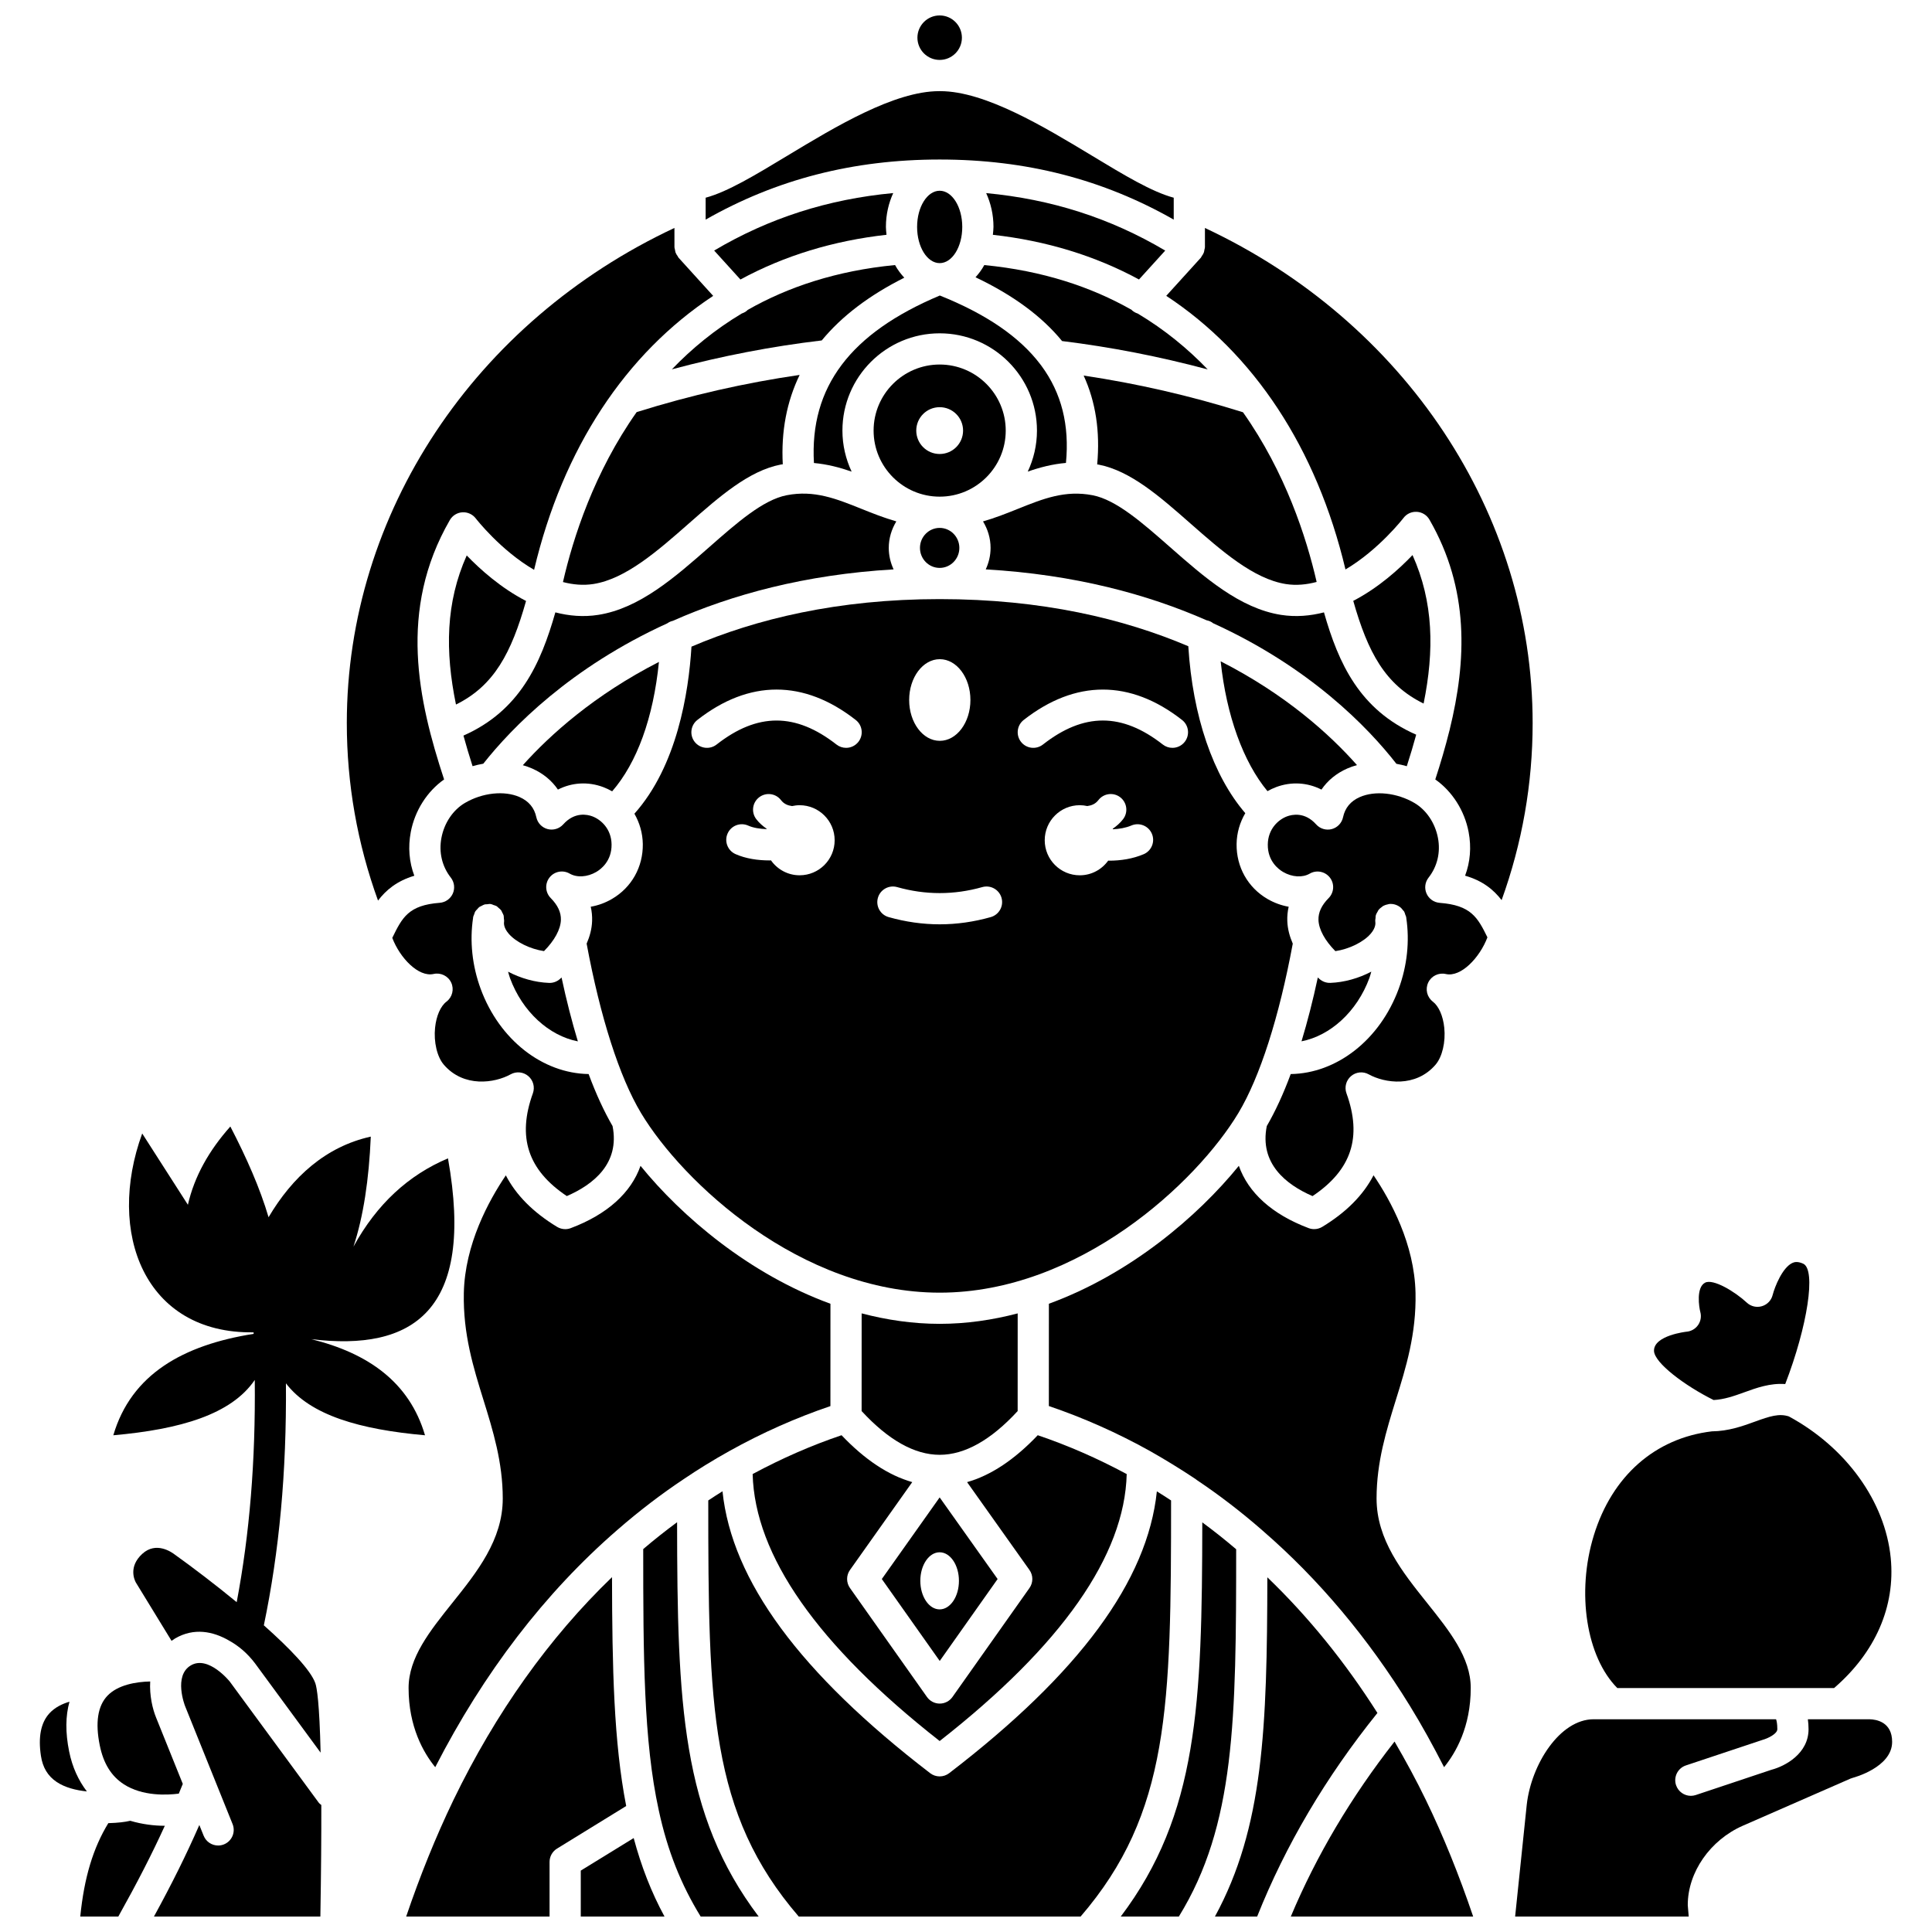 <?xml version="1.0" encoding="UTF-8"?>
<!-- Uploaded to: SVG Repo, www.svgrepo.com, Generator: SVG Repo Mixer Tools -->
<svg width="800px" height="800px" version="1.1" viewBox="144 144 512 512" xmlns="http://www.w3.org/2000/svg">
 <defs>
  <clipPath id="k">
   <path d="m387 148.09h12v11.906h-12z"/>
  </clipPath>
  <clipPath id="h">
   <path d="m314 547h32v104.9h-32z"/>
  </clipPath>
  <clipPath id="g">
   <path d="m331 539h124v112.9h-124z"/>
  </clipPath>
  <clipPath id="f">
   <path d="m441 547h31v104.9h-31z"/>
  </clipPath>
  <clipPath id="e">
   <path d="m251 561h59v90.902h-59z"/>
  </clipPath>
  <clipPath id="d">
   <path d="m486 605h49v46.902h-49z"/>
  </clipPath>
  <clipPath id="c">
   <path d="m465 562h45v89.902h-45z"/>
  </clipPath>
  <clipPath id="b">
   <path d="m545 599h101v52.902h-101z"/>
  </clipPath>
  <clipPath id="a">
   <path d="m184 584h46v67.902h-46z"/>
  </clipPath>
  <clipPath id="j">
   <path d="m297 631h24v20.902h-24z"/>
  </clipPath>
  <clipPath id="i">
   <path d="m165 626h23v25.902h-23z"/>
  </clipPath>
 </defs>
 <path d="m293.19 298.25c2.629 0.684 5.348 0.949 8.086 0.516 8.562-1.348 17.047-8.801 25.242-16.008 8.188-7.199 15.922-13.996 24.383-15.645 0.188-0.039 0.355-0.043 0.543-0.074-0.465-8.715 1.047-16.605 4.469-23.68-14.383 2.09-28.863 5.356-43.195 9.855-11.254 15.938-16.828 33.262-19.527 45.035z"/>
 <path d="m266.82 338.94c0.723 2.652 1.535 5.352 2.414 8.102 0.941-0.27 1.891-0.488 2.84-0.652 7.629-9.645 23.129-25.52 48.777-37.207 0.43-0.312 0.91-0.531 1.449-0.652 15.656-6.934 34.961-12.254 58.512-13.641-0.801-1.738-1.281-3.652-1.281-5.688 0-2.582 0.758-4.969 2.004-7.027-3.305-0.949-6.352-2.168-9.211-3.316-6.731-2.703-12.543-5.035-19.848-3.617-6.266 1.219-13.18 7.297-20.504 13.738-9.086 7.988-18.48 16.246-29.418 17.965-3.938 0.621-7.758 0.281-11.379-0.66-3.898 13.688-9.48 26.074-24.355 32.656z"/>
 <path d="m387.8 289.2c0 2.922 2.34 5.301 5.219 5.301 2.879 0 5.219-2.379 5.219-5.301s-2.34-5.301-5.219-5.301c-2.879 0-5.219 2.379-5.219 5.301z"/>
 <path d="m410.53 258.11c0-9.652-7.852-17.508-17.508-17.508s-17.508 7.852-17.508 17.508 7.852 17.508 17.508 17.508c9.656 0.004 17.508-7.852 17.508-17.508zm-17.508 6.203c-3.426 0-6.203-2.777-6.203-6.203s2.777-6.203 6.203-6.203c3.426 0 6.203 2.777 6.203 6.203s-2.773 6.203-6.203 6.203z"/>
 <path d="m285.04 347.67c2.871 1.27 5.18 3.176 6.816 5.578 3.695-1.887 7.965-2.172 12.012-0.656 0.828 0.309 1.613 0.691 2.359 1.121 6.594-7.602 10.91-19.461 12.398-34.297-17.113 8.758-28.828 19.285-36.07 27.371 0.855 0.238 1.684 0.531 2.484 0.883z"/>
 <path d="m630.05 591.35c10.926-9.43 16.285-21.605 15.012-34.484-1.48-14.965-11.824-29.297-27.012-37.508-2.578-0.824-5.004-0.059-8.992 1.395-3.273 1.191-6.984 2.523-11.391 2.57-15.051 1.793-26.453 11.836-31.285 27.559-4.676 15.211-1.969 32.227 6.223 40.469z"/>
 <path d="m598.12 515.02c2.793-0.141 5.387-1.047 8.109-2.035 3.277-1.191 6.891-2.492 10.875-2.195 5.906-15.316 8.238-30.34 4.746-31.906-1.492-0.668-2.336-0.441-2.906-0.164-2.602 1.258-4.613 6.266-5.18 8.488-0.359 1.414-1.441 2.539-2.844 2.949-1.402 0.418-2.918 0.059-3.988-0.934-3.184-2.961-8.934-6.41-11.07-5.297-2.426 1.266-1.594 6.547-1.258 7.785 0.324 1.188 0.098 2.449-0.605 3.453s-1.816 1.645-3.039 1.75c-0.074 0.004-8.691 0.969-8.633 5.059 0.047 3.184 8.18 9.266 15.793 13.047z"/>
 <path d="m399.01 204.14c0 5.297-2.68 9.59-5.984 9.59-3.305 0-5.984-4.293-5.984-9.59 0-5.293 2.68-9.59 5.984-9.59 3.305 0 5.984 4.297 5.984 9.59"/>
 <path d="m377.69 562.46 15.348 21.711 15.34-21.711-15.359-21.633zm20.438 0.477c0 4.18-2.289 7.566-5.117 7.566-2.824 0-5.117-3.387-5.117-7.566 0-4.18 2.289-7.566 5.117-7.566 2.824 0 5.117 3.391 5.117 7.566z"/>
 <path d="m413.69 517.95 0.008-25.887c-6.641 1.742-13.551 2.769-20.676 2.769-7.121 0-14.035-1.035-20.676-2.773l-0.008 25.887c7.062 7.664 14.02 11.594 20.68 11.594h0.004c6.668 0 13.613-3.93 20.668-11.59z"/>
 <path d="m264.84 330.71c10.094-4.984 14.672-13.656 18.57-27.449-6.68-3.441-12.199-8.402-15.723-12.062-5.586 12.492-5.754 25.379-2.848 39.512z"/>
 <path d="m292.39 403.44c-0.789 0.703-1.828 1.082-2.887 1.039-3.723-0.133-7.551-1.238-10.859-2.973 0.168 0.559 0.301 1.125 0.504 1.68 3.297 8.969 10.379 15.309 17.992 16.789-1.566-5.191-3.019-10.824-4.324-16.93-0.137 0.125-0.293 0.277-0.426 0.395z"/>
 <path d="m393.02 605.39c32.406-25.398 49.031-49.172 49.57-70.746-7.734-4.164-15.645-7.617-23.578-10.297-6.125 6.445-12.391 10.637-18.727 12.43l16.531 23.281c1.016 1.43 1.016 3.348 0.004 4.781l-20.41 28.879c-0.773 1.098-2.035 1.75-3.375 1.75-1.34 0-2.602-0.652-3.375-1.75l-20.41-28.879c-1.012-1.43-1.012-3.348 0-4.777l16.504-23.289c-6.336-1.793-12.605-5.981-18.734-12.426-7.926 2.676-15.824 6.121-23.562 10.289 0.559 21.582 17.184 45.355 49.562 70.754z"/>
 <path d="m494.2 353.25c1.633-2.402 3.945-4.309 6.816-5.578 0.832-0.367 1.703-0.668 2.598-0.914-7.188-8.125-18.887-18.715-36.125-27.5 1.531 14.375 5.981 26.652 12.402 34.406 0.727-0.41 1.492-0.773 2.289-1.074 4.047-1.516 8.32-1.227 12.02 0.66z"/>
 <path d="m479.87 382.22c-5.18-3.027-8.234-8.457-8.16-14.527 0.039-2.984 0.879-5.777 2.305-8.195-8.551-9.938-13.949-25.695-15.102-44.242-17.078-7.258-38.742-12.488-65.887-12.488-27.031 0-48.672 5.285-65.777 12.602-0.758 12.32-3.848 31.645-15.125 44.273 1.371 2.387 2.188 5.129 2.227 8.055 0.074 6.066-2.973 11.496-8.16 14.523-1.793 1.051-3.711 1.742-5.641 2.07 0.285 1.23 0.41 2.496 0.363 3.793-0.074 2.144-0.645 4.144-1.449 5.988 3.606 19.453 8.699 35.371 14.406 44.879 11.047 18.41 42.305 47.617 79.16 47.617 36.855 0 68.109-29.207 79.16-47.617 5.707-9.512 10.801-25.43 14.406-44.879-0.801-1.844-1.371-3.836-1.449-5.984-0.047-1.293 0.078-2.559 0.363-3.793-1.93-0.336-3.844-1.031-5.641-2.074zm-86.816-63.531c4.484 0 8.117 4.848 8.117 10.82 0 5.977-3.637 10.82-8.117 10.82-4.484 0-8.117-4.848-8.117-10.82 0-5.973 3.633-10.82 8.117-10.82zm-37.148 57.27c-3.137 0-5.906-1.57-7.59-3.957-0.125 0-0.238 0.02-0.363 0.02-3.121 0-6.359-0.48-9.039-1.68-2.086-0.934-3.019-3.379-2.09-5.461 0.93-2.09 3.375-3.023 5.461-2.09 1.355 0.609 3.102 0.871 4.856 0.934 0.012-0.031 0.02-0.066 0.031-0.098-1.012-0.707-1.961-1.512-2.75-2.543-1.391-1.812-1.051-4.406 0.762-5.797 1.812-1.391 4.406-1.055 5.797 0.762 0.785 1.027 1.824 1.418 2.926 1.566 0.645-0.141 1.312-0.227 1.996-0.227 5.129 0 9.289 4.16 9.289 9.289 0.004 5.121-4.156 9.281-9.285 9.281zm15.578-35.363c-0.816 1.043-2.031 1.59-3.258 1.59-0.895 0-1.789-0.285-2.547-0.875-10.844-8.48-20.938-8.484-31.777 0-1.793 1.402-4.394 1.09-5.805-0.707-1.406-1.797-1.09-4.394 0.707-5.805 13.73-10.746 28.242-10.742 41.973 0 1.797 1.398 2.117 3.996 0.707 5.797zm35.078 46.445c-4.484 1.27-9.035 1.914-13.531 1.914-4.5 0-9.051-0.645-13.531-1.914-2.199-0.621-3.473-2.906-2.848-5.102 0.621-2.199 2.922-3.469 5.102-2.848 7.492 2.117 15.055 2.121 22.559 0 2.191-0.621 4.484 0.652 5.102 2.848 0.621 2.195-0.656 4.477-2.852 5.102zm40.527-16.672c-2.879 1.23-6.098 1.719-9.145 1.719-0.086 0-0.168-0.012-0.262-0.012-1.688 2.344-4.422 3.887-7.531 3.887-5.129 0-9.289-4.16-9.289-9.289 0-5.129 4.16-9.289 9.289-9.289 0.688 0 1.348 0.086 1.992 0.227 1.109-0.148 2.144-0.543 2.934-1.566 1.391-1.812 3.992-2.156 5.797-0.762 1.812 1.391 2.148 3.988 0.762 5.797-0.793 1.035-1.738 1.84-2.75 2.547 0.016 0.043 0.023 0.086 0.043 0.133 1.668-0.074 3.383-0.352 4.898-0.996 2.102-0.895 4.527 0.074 5.43 2.176 0.902 2.098-0.074 4.531-2.168 5.43zm10.875-29.773c-0.816 1.043-2.031 1.59-3.258 1.59-0.895 0-1.789-0.285-2.547-0.875-10.848-8.488-20.941-8.484-31.777 0-1.793 1.402-4.391 1.09-5.805-0.707-1.406-1.797-1.09-4.394 0.707-5.805 13.73-10.738 28.242-10.742 41.973 0 1.797 1.398 2.113 3.996 0.707 5.797z"/>
 <path d="m519.13 486.65c-0.273-12.973-6.609-24.539-11.129-31.188-2.695 5.223-7.234 9.82-13.602 13.676-0.652 0.395-1.395 0.594-2.141 0.594-0.492 0-0.984-0.086-1.457-0.266-9.715-3.652-16-9.41-18.496-16.512-10.918 13.434-28.781 28.684-50.34 36.551l-0.008 27.109c9.047 3.074 18.062 7.051 26.836 11.945 4.078 2.309 8.102 4.781 11.98 7.363 0.148 0.098 0.285 0.207 0.422 0.32 5.879 3.938 11.684 8.387 17.246 13.238 0.031 0.027 0.066 0.062 0.098 0.09 0.051 0.047 0.098 0.082 0.148 0.133 14.77 12.793 27.875 28.383 38.93 46.336 3.191 5.168 6.199 10.664 9.078 16.281 3.086-3.785 7.066-10.664 7.066-20.996 0-8.059-5.625-15.09-11.574-22.535-6.578-8.23-13.383-16.734-13.383-27.684 0-9.637 2.598-18 5.106-26.09 2.684-8.605 5.449-17.516 5.219-28.367z"/>
 <path d="m252.28 591.34c0 10.312 3.973 17.195 7.062 20.98 12.836-25.023 29.02-46.191 48.266-62.879 5.695-4.961 11.641-9.512 17.664-13.516 3.797-2.57 7.723-4.988 11.977-7.359 8.766-4.891 17.777-8.871 26.82-11.938l0.008-27.117c-21.559-7.875-39.418-23.117-50.332-36.551-2.496 7.102-8.781 12.859-18.496 16.512-0.473 0.18-0.965 0.266-1.457 0.266-0.746 0-1.484-0.203-2.141-0.594-6.363-3.852-10.902-8.445-13.598-13.66-4.519 6.672-10.859 18.258-11.133 31.176-0.23 10.852 2.535 19.762 5.211 28.375 2.512 8.09 5.106 16.453 5.106 26.09 0 10.949-6.801 19.461-13.383 27.684-5.949 7.438-11.574 14.473-11.574 22.531z"/>
 <g clip-path="url(#k)">
  <path d="m393.02 159.88c3.25 0 5.894-2.641 5.894-5.894 0-3.246-2.644-5.894-5.894-5.894s-5.894 2.648-5.894 5.898c0.004 3.25 2.644 5.891 5.894 5.891z"/>
 </g>
 <path d="m483.49 306.95c-10.938-1.719-20.332-9.977-29.418-17.965-7.324-6.438-14.238-12.516-20.504-13.738-7.309-1.418-13.117 0.914-19.848 3.617-2.852 1.145-5.902 2.359-9.211 3.316 1.25 2.055 2.004 4.445 2.004 7.027 0 2.035-0.48 3.949-1.281 5.684 23.602 1.367 42.891 6.617 58.516 13.484 0.66 0.133 1.258 0.379 1.746 0.789 25.688 11.695 41.043 27.59 48.566 37.25 0.922 0.16 1.84 0.375 2.754 0.641 0.914-2.836 1.75-5.625 2.492-8.355-14.996-6.59-20.574-18.863-24.441-32.414-3.617 0.934-7.441 1.277-11.375 0.664z"/>
 <path d="m455.05 202.2v-4.254-0.012-1.539c-5.812-1.562-13.043-5.93-21.734-11.176-12.598-7.606-28.262-17.062-40.129-17.062h-0.16-0.16c-11.867 0-27.531 9.457-40.129 17.062-8.691 5.246-15.922 9.613-21.734 11.176v1.543 0.016 4.246c18.742-10.672 39.098-15.926 62.023-15.926 22.926 0 43.285 5.254 62.023 15.926z"/>
 <path d="m333.26 210.4 6.961 7.672c11.586-6.293 24.605-10.273 38.715-11.852-0.062-0.691-0.16-1.367-0.16-2.086 0-3.309 0.734-6.34 1.938-8.969-17.215 1.609-32.883 6.598-47.453 15.234z"/>
 <path d="m361.77 234.22c5.285-6.426 12.602-11.969 21.875-16.625-0.914-0.996-1.762-2.09-2.445-3.356-15.508 1.5-28.41 5.816-39.082 11.906-0.027 0.027-0.043 0.07-0.07 0.098-0.438 0.398-0.941 0.656-1.469 0.836-7.137 4.273-13.266 9.316-18.523 14.801 13.234-3.551 26.531-6.102 39.715-7.66z"/>
 <path d="m367.09 240.65c-0.012 0.016-0.023 0.031-0.039 0.051-5.516 7.324-7.926 15.906-7.348 26 3.543 0.324 6.836 1.184 9.988 2.281-1.547-3.309-2.438-6.984-2.438-10.871 0-14.219 11.562-25.777 25.777-25.777 14.211 0 25.777 11.562 25.777 25.777 0 3.887-0.891 7.559-2.438 10.867 3.188-1.117 6.523-1.984 10.121-2.297 0.969-10.004-1.16-18.516-6.519-25.77-0.102-0.117-0.191-0.234-0.277-0.363-5.523-7.285-14.32-13.305-26.629-18.234-11.891 5-20.469 11.047-25.977 18.336z"/>
 <path d="m259.3 416.34c-0.395 3.816 0.543 7.766 2.328 9.828 5.285 6.117 13.48 4.871 17.703 2.535 1.5-0.836 3.371-0.645 4.68 0.477 1.312 1.121 1.789 2.926 1.207 4.555-4.195 11.621-1.34 20.32 8.992 27.238 7.074-3.062 14.094-8.672 12.125-18.559-2.246-3.871-4.371-8.461-6.344-13.781-12.18-0.184-23.625-9.031-28.613-22.59-2.25-6.121-2.938-12.621-2.004-18.824 0.004-0.02 0-0.043 0-0.062 0-0.008 0.004-0.012 0.004-0.016 0.004-0.031 0.004-0.062 0.008-0.094 0.047-0.285 0.191-0.52 0.289-0.781 0.086-0.234 0.133-0.492 0.262-0.707 0.141-0.234 0.352-0.41 0.539-0.613 0.18-0.195 0.32-0.414 0.531-0.566 0.18-0.133 0.395-0.195 0.586-0.297 0.277-0.145 0.539-0.312 0.844-0.398 0.203-0.055 0.422-0.023 0.633-0.047 0.309-0.031 0.609-0.109 0.93-0.066 0.02 0.004 0.039 0.016 0.055 0.02 0.016 0.004 0.031-0.004 0.055-0.004 0.25 0.039 0.449 0.168 0.684 0.254 0.277 0.094 0.566 0.152 0.809 0.297 0.211 0.129 0.363 0.32 0.551 0.484 0.215 0.191 0.453 0.352 0.625 0.578 0.145 0.191 0.211 0.426 0.324 0.637 0.133 0.262 0.293 0.5 0.367 0.785 0.062 0.23 0.031 0.488 0.055 0.73 0.023 0.281 0.098 0.555 0.062 0.844-0.051 0.391-0.203 1.57 1.191 3.207 1.914 2.254 5.742 4.109 9.387 4.652 2.781-2.805 4.394-5.754 4.477-8.254 0.066-1.996-0.816-3.898-2.699-5.809-1.457-1.473-1.594-3.797-0.324-5.434 1.27-1.641 3.551-2.078 5.344-1.047 1.922 1.113 4.688 0.941 7.047-0.434 1.242-0.723 4.113-2.883 4.062-7.281-0.051-4.113-2.777-6.586-5.102-7.461-1.312-0.488-4.68-1.258-7.711 2.133-1.039 1.16-2.648 1.641-4.148 1.242-1.504-0.402-2.66-1.617-2.981-3.144-0.52-2.473-2.008-4.262-4.426-5.332-4.051-1.793-9.883-1.16-14.508 1.562-3.148 1.852-5.473 5.305-6.215 9.246-0.723 3.82 0.16 7.562 2.488 10.535 0.941 1.203 1.145 2.824 0.531 4.219-0.617 1.395-1.949 2.34-3.469 2.457-8.273 0.629-9.945 3.891-12.574 9.297 2.031 5.332 6.941 10.449 10.941 9.562 1.887-0.43 3.84 0.512 4.668 2.273s0.312 3.863-1.23 5.047c-1.582 1.199-2.711 3.781-3.035 6.906z"/>
 <path d="m444 226.25c-0.043-0.039-0.055-0.086-0.09-0.125-10.672-6.07-23.562-10.379-39.062-11.879-0.652 1.211-1.457 2.266-2.324 3.234 9.934 4.727 17.578 10.344 22.938 16.902 12.801 1.57 25.727 4.074 38.594 7.523-5.262-5.488-11.391-10.535-18.543-14.812-0.539-0.176-1.062-0.434-1.512-0.844z"/>
 <g clip-path="url(#h)">
  <path d="m314.46 554.52c0.004 28.305 0.09 50.824 4.121 69.234 2.305 10.707 5.898 19.688 11.105 28.148h15.363c-20.457-27.078-21.562-56.367-21.613-104.5-3.043 2.254-6.043 4.617-8.977 7.121z"/>
 </g>
 <path d="m431.18 243.53c3.188 6.977 4.387 14.805 3.586 23.543 0.133 0.023 0.254 0.027 0.383 0.055 8.461 1.645 16.199 8.445 24.383 15.645 8.199 7.207 16.676 14.66 25.242 16.008 2.758 0.43 5.5 0.148 8.152-0.559-2.699-11.762-8.277-29.059-19.52-44.969-14.023-4.402-28.18-7.629-42.227-9.723z"/>
 <g clip-path="url(#g)">
  <path d="m450.58 539.23c-2.465 23.68-20.516 48.188-55.039 74.68-0.746 0.57-1.633 0.855-2.519 0.855-0.891 0-1.773-0.285-2.519-0.855-34.516-26.504-52.566-51.02-55.035-74.707-1.285 0.789-2.523 1.613-3.769 2.43 0.004 54.605 0.383 82.875 23.984 110.28h74.68c23.609-27.414 23.98-55.672 23.984-110.28-1.246-0.816-2.496-1.625-3.766-2.406z"/>
 </g>
 <g clip-path="url(#f)">
  <path d="m462.62 547.45c-0.055 48.109-1.16 77.391-21.613 104.46h15.398c14.934-24.242 15.188-52.207 15.191-97.34-2.945-2.516-5.938-4.883-8.977-7.125z"/>
 </g>
 <g clip-path="url(#e)">
  <path d="m306.19 561.96c-16.695 16.086-30.809 35.902-42.023 59.066-4.703 9.766-8.883 20.152-12.527 30.883h38v-14.484c0-1.434 0.746-2.766 1.969-3.523l18.34-11.289c-3.297-16.941-3.715-36.66-3.758-60.652z"/>
 </g>
 <g clip-path="url(#d)">
  <path d="m513.57 605.53c-11.508 14.695-20.73 30.25-27.492 46.375h48.324c-3.695-10.914-7.879-21.301-12.527-30.879-2.59-5.356-5.402-10.5-8.305-15.496z"/>
 </g>
 <path d="m463.32 204.41v5.098c0 0.254-0.098 0.473-0.145 0.711-0.043 0.234-0.059 0.465-0.141 0.688-0.133 0.363-0.34 0.668-0.559 0.977-0.09 0.129-0.125 0.285-0.23 0.402l-9.176 10.113c23.195 15.27 39.836 40.285 47.496 72.516 8.812-5.191 15.27-13.516 15.371-13.645 0.836-1.105 2.137-1.711 3.555-1.629 1.383 0.086 2.629 0.859 3.32 2.059 10.621 18.414 9.867 37.332 5.367 55.664-0.016 0.059-0.004 0.117-0.023 0.172-0.008 0.023-0.027 0.047-0.039 0.074-1.078 4.356-2.356 8.676-3.75 12.949 4.492 3.164 7.758 8.254 8.836 13.953 0.758 3.992 0.422 7.945-0.934 11.555 4.684 1.348 7.574 3.742 9.676 6.477 5.441-15.066 8.223-30.801 8.223-46.91-0.004-55.617-33.918-106.43-86.848-131.22z"/>
 <g clip-path="url(#c)">
  <path d="m479.86 562c-0.066 39.859-1.016 66.277-13.887 89.902h11.188c7.508-18.867 18.215-36.988 31.871-53.949-8.578-13.504-18.355-25.559-29.172-35.953z"/>
 </g>
 <path d="m507.41 401.5c-3.305 1.734-7.141 2.84-10.859 2.973-1.051 0.039-2.094-0.34-2.887-1.039-0.133-0.117-0.285-0.27-0.426-0.398-1.301 6.106-2.758 11.738-4.324 16.926 7.606-1.488 14.695-7.82 17.992-16.785 0.203-0.551 0.332-1.117 0.504-1.676z"/>
 <g clip-path="url(#b)">
  <path d="m639.41 599.62h-7.754-0.012-0.008-8.535c0.109 0.805 0.184 1.664 0.184 2.629 0 6.473-6.195 9.812-9.859 10.766l-20.02 6.684c-0.434 0.145-0.875 0.215-1.309 0.215-1.734 0-3.344-1.098-3.926-2.828-0.723-2.168 0.445-4.508 2.613-5.231l20.289-6.762c1.488-0.414 3.938-1.617 3.938-2.84 0-1.43-0.184-2.215-0.332-2.629l-48.344-0.004c-8.957 0-16.527 11.926-17.727 22.629l-3.082 29.656h46.004l-0.254-3.023c-0.012-8.75 5.984-17.262 14.574-21.039l28.543-12.492c0.215-0.094 0.434-0.168 0.664-0.227 0.09-0.02 10.379-2.727 10.379-9.508 0.004-5.305-4.215-5.957-6.027-5.996z"/>
 </g>
 <g clip-path="url(#a)">
  <path d="m204.88 589.62c-0.004 0-5.633-7.008-10.289-4.285-4.695 2.738-1.578 10.699-1.551 10.781l12.598 31.285c0.852 2.117-0.172 4.527-2.289 5.379-0.508 0.203-1.031 0.301-1.543 0.301-1.637 0-3.188-0.98-3.836-2.594l-1.145-2.844c-3.473 7.926-7.199 15.434-12.023 24.258h44.098c0.203-12.023 0.273-21.727 0.25-29.559-0.234-0.203-0.5-0.367-0.691-0.629z"/>
 </g>
 <path d="m525.52 383.26c-1.523-0.117-2.852-1.059-3.469-2.457-0.617-1.398-0.414-3.016 0.531-4.219 2.328-2.973 3.215-6.715 2.488-10.535-0.75-3.941-3.074-7.394-6.215-9.246-4.633-2.719-10.461-3.348-14.508-1.562-2.414 1.062-3.902 2.859-4.426 5.332-0.324 1.527-1.477 2.742-2.981 3.144-1.496 0.398-3.109-0.078-4.148-1.242-3.027-3.391-6.394-2.617-7.711-2.133-2.324 0.867-5.055 3.344-5.102 7.461-0.055 4.398 2.824 6.559 4.062 7.281 2.359 1.379 5.129 1.551 7.047 0.438 1.789-1.039 4.074-0.594 5.344 1.043 1.27 1.637 1.129 3.961-0.324 5.434-1.887 1.91-2.766 3.812-2.699 5.809 0.086 2.496 1.699 5.445 4.477 8.254 3.644-0.543 7.473-2.398 9.391-4.652 1.391-1.637 1.238-2.82 1.188-3.203-0.043-0.328 0.039-0.633 0.07-0.945 0.02-0.203-0.008-0.414 0.047-0.609 0.102-0.402 0.305-0.758 0.52-1.105 0.062-0.098 0.086-0.215 0.152-0.305 0.281-0.379 0.637-0.691 1.035-0.957 0.047-0.031 0.074-0.078 0.125-0.109 0.426-0.262 0.906-0.43 1.422-0.523 0.039-0.008 0.066-0.031 0.109-0.039h0.008c0.031-0.004 0.062-0.027 0.094-0.031 1.082-0.145 2.117 0.172 2.945 0.777 0.008 0.004 0.016 0.004 0.02 0.012 0.324 0.238 0.574 0.555 0.82 0.875 0.086 0.113 0.199 0.191 0.273 0.309 0.152 0.258 0.215 0.559 0.312 0.852 0.074 0.223 0.207 0.418 0.242 0.66 0.004 0.023 0.004 0.055 0.008 0.078 0 0.004 0.004 0.008 0.004 0.016 0.004 0.02 0 0.039 0 0.059 0.93 6.203 0.242 12.707-2.004 18.824-4.988 13.559-16.434 22.41-28.613 22.59-1.969 5.316-4.098 9.91-6.344 13.781-1.973 9.887 5.051 15.496 12.125 18.559 10.332-6.918 13.191-15.617 8.992-27.238-0.586-1.621-0.102-3.434 1.207-4.555 1.309-1.121 3.176-1.309 4.68-0.477 4.223 2.336 12.418 3.582 17.703-2.531 1.785-2.066 2.723-6.016 2.328-9.828-0.324-3.121-1.457-5.703-3.027-6.902-1.547-1.184-2.062-3.277-1.23-5.047 0.828-1.762 2.769-2.707 4.668-2.273 4 0.91 8.977-4.309 11.027-9.719-2.602-5.305-4.363-8.512-12.664-9.141z"/>
 <g clip-path="url(#j)">
  <path d="m297.91 639.73v12.18h22.195c-3.5-6.438-6.156-13.285-8.172-20.805z"/>
 </g>
 <path d="m253.8 376.09c-1.363-3.617-1.703-7.578-0.941-11.582 1.078-5.699 4.344-10.789 8.832-13.949-6.875-20.914-12.238-44.887 1.52-68.734 0.691-1.199 1.934-1.969 3.316-2.059 1.352-0.09 2.711 0.516 3.551 1.617 0.098 0.129 6.594 8.477 15.461 13.629 7.644-32.266 24.273-57.309 47.461-72.598l-9.188-10.129c-0.109-0.117-0.141-0.273-0.23-0.402-0.223-0.305-0.426-0.617-0.559-0.977-0.082-0.223-0.094-0.453-0.141-0.688-0.043-0.238-0.145-0.461-0.145-0.711l-0.004-5.098c-52.918 24.793-86.824 75.605-86.824 131.21 0 16.16 2.797 31.941 8.27 47.043 2.082-2.738 4.969-5.195 9.621-6.578z"/>
 <g clip-path="url(#i)">
  <path d="m187.61 627.85c-2.719 0-5.898-0.375-9.094-1.324-1.379 0.328-3.242 0.555-5.812 0.629-4.023 6.586-6.398 14.418-7.434 24.754h10.082c5.023-8.992 8.871-16.477 12.328-24.059-0.031-0.004-0.051 0-0.07 0z"/>
 </g>
 <path d="m407.28 204.14c0 0.715-0.098 1.391-0.16 2.086 14.109 1.574 27.133 5.551 38.723 11.84l6.953-7.66c-14.566-8.637-30.238-13.625-47.449-15.23 1.199 2.633 1.934 5.66 1.934 8.965z"/>
 <path d="m521.27 330.45c2.852-14.047 2.648-26.883-2.938-39.352-3.516 3.684-9.031 8.676-15.707 12.137 3.871 13.637 8.453 22.223 18.645 27.215z"/>
 <path d="m162.33 608.19c-1.031-5.066-0.973-9.469 0.086-13.223-1.898 0.555-3.859 1.492-5.32 3.082-2.254 2.453-3.012 6.25-2.246 11.285 0.465 3.074 1.82 5.32 4.137 6.883 2.258 1.52 5.172 2.234 8.035 2.531-2.219-2.914-3.844-6.387-4.691-10.559z"/>
 <path d="m176.86 616.88c4.93 3.16 11.348 2.859 14.523 2.453 0.352-0.848 0.703-1.711 1.059-2.582l-7.062-17.539c-0.957-2.328-1.793-5.922-1.574-9.605-3.766 0.086-8.566 0.891-11.336 3.785-2.57 2.691-3.258 7.121-2.031 13.152 0.973 4.805 3.074 8.188 6.422 10.336z"/>
 <path d="m262.72 450.98c-10.469 4.414-18.852 12.121-25.016 23.336l-0.023 0.023c2.625-7.953 4.098-17.754 4.582-29.125-11.965 2.652-20.797 10.719-27.078 21.344v0.059c-2.285-7.762-5.863-15.836-10.141-24.082-5.637 6.328-9.531 13.195-11.25 20.742l-12.109-18.895c-9.578 26.223 0.562 53.141 29.523 52.699 0.004 0.137 0.004 0.266 0.008 0.402-18.672 2.957-32.441 10.707-37.188 26.879 17.805-1.582 31.266-5.531 37.488-14.664 0.219 21.605-1.367 40.809-4.789 58.891-5.695-4.676-11.586-9.164-16.344-12.566-0.941-0.727-5.027-3.586-8.68-0.238-3.707 3.402-2.07 6.914-1.707 7.582l9.469 15.473c0.309-0.215 0.613-0.438 0.949-0.641 5.039-2.941 10.109-1.824 14.172 0.504 2.633 1.438 5 3.445 7.031 6.144l17.348 23.621c-0.312-13.254-0.992-17.223-1.398-18.391-1.195-3.445-6.746-9.219-13.621-15.328-0.012 0.016-0.023 0.027-0.039 0.043 4.113-19.703 6.051-40.586 5.867-64.199 6.481 8.504 19.641 12.234 36.859 13.77-4.133-14.066-15.082-21.758-30.148-25.473 26.852 3.273 43.461-7.359 36.234-47.91z"/>
</svg>